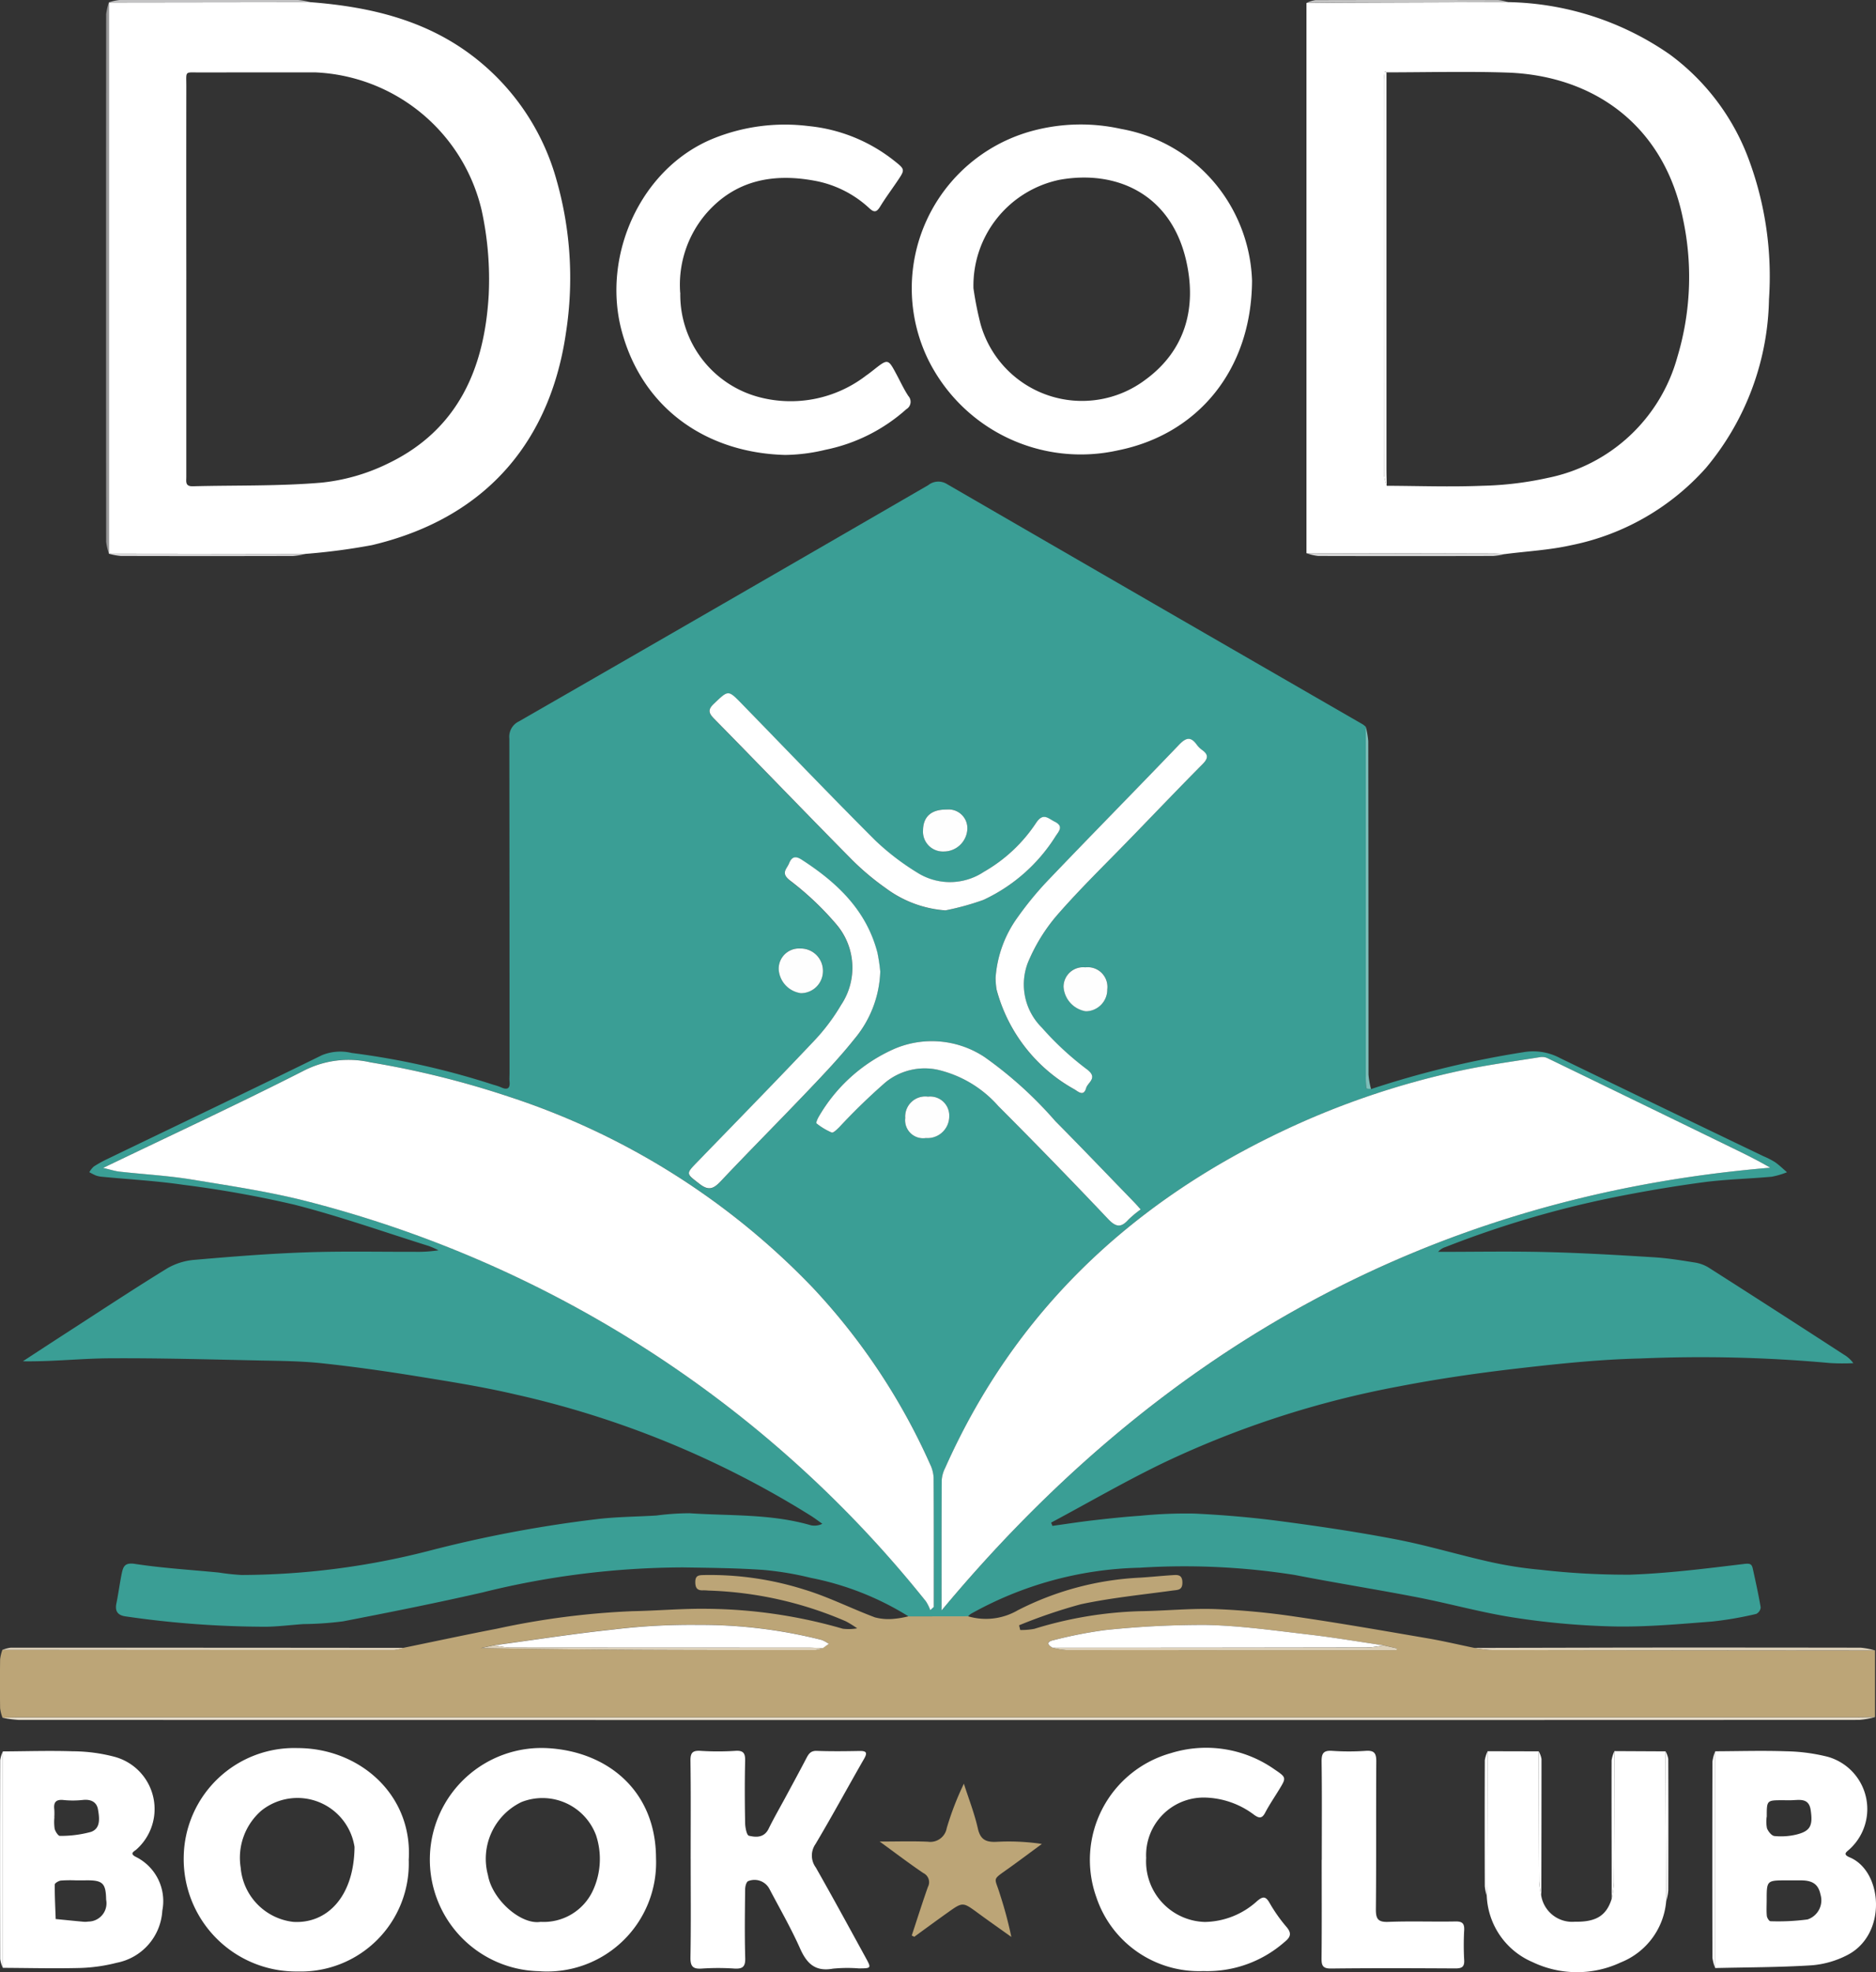 <svg xmlns="http://www.w3.org/2000/svg" width="125.499" height="131.94" viewBox="0 0 125.499 131.94">
  <rect x="0" y="0" width="125.499" height="131.94" fill="#333333" stroke="none"/>
  <g id="Groupe_1201" data-name="Groupe 1201" transform="translate(0 0.001)">
    <g id="Groupe_1202" data-name="Groupe 1202" transform="translate(0 -0.001)">
      <path id="Tracé_3175" data-name="Tracé 3175" d="M94.6,133.726a64.2,64.2,0,0,1,10.2-2.468,3.8,3.8,0,0,1,2.455.4q6.795,3.295,13.6,6.561a5.548,5.548,0,0,1,.768.394c.287.2.538.449.805.676a5.437,5.437,0,0,1-1.022.3c-1.541.141-3.095.172-4.626.378-2.035.274-4.064.621-6.077,1.029a67.344,67.344,0,0,0-11.123,3.3,1.068,1.068,0,0,0-.493.32c2.41,0,4.821-.046,7.23.013s4.8.2,7.2.349c.9.055,1.8.2,2.695.344a2.524,2.524,0,0,1,.945.328q4.55,2.9,9.078,5.842a2.071,2.071,0,0,1,.628.57,14.389,14.389,0,0,1-1.565-.008,95.281,95.281,0,0,0-12.657-.306c-2.769.064-5.539.357-8.294.676-2.651.307-5.3.692-7.919,1.2A63.94,63.94,0,0,0,80.8,158.689c-2.584,1.241-5.07,2.687-7.6,4.04l.086.219c.907-.126,1.813-.268,2.722-.372,1.048-.121,2.1-.234,3.15-.305a31.271,31.271,0,0,1,3.605-.147c1.908.09,3.818.251,5.711.5,2.6.342,5.195.726,7.767,1.22,2.1.4,4.165,1.03,6.259,1.5a26.189,26.189,0,0,0,3.442.54,50.238,50.238,0,0,0,5.986.328c2.553-.088,5.1-.414,7.64-.719.413-.049.507.023.574.33.188.858.379,1.715.525,2.581a.54.54,0,0,1-.3.434,23.892,23.892,0,0,1-2.949.509c-2.175.167-4.358.37-6.533.33a51.035,51.035,0,0,1-6.646-.583c-2.2-.332-4.352-.943-6.537-1.367-2.726-.53-5.472-.961-8.2-1.495a47.343,47.343,0,0,0-10.373-.485,24.164,24.164,0,0,0-11.3,3.086,1.154,1.154,0,0,0-.187.169L63.657,169a19.394,19.394,0,0,0-6.539-2.576,20.738,20.738,0,0,0-3.194-.532c-1.779-.122-3.566-.138-5.35-.166a56.109,56.109,0,0,0-13.426,1.678c-3.089.706-6.2,1.327-9.312,1.929a21.991,21.991,0,0,1-2.651.184c-.827.057-1.653.164-2.48.178a65.657,65.657,0,0,1-9.391-.687c-.515-.066-.76-.31-.647-.865.139-.674.224-1.358.363-2.031.1-.46.211-.724.886-.62,1.851.285,3.729.394,5.6.577a15.239,15.239,0,0,0,1.525.164,50.907,50.907,0,0,0,12.476-1.6,84.564,84.564,0,0,1,11.413-2.15c1.279-.145,2.573-.149,3.86-.228a17.543,17.543,0,0,1,2.219-.153c2.707.183,5.449.03,8.1.8a1.171,1.171,0,0,0,.785-.094c-.247-.174-.488-.359-.743-.522a63.4,63.4,0,0,0-19.793-8.133c-2.2-.516-4.437-.867-6.668-1.228-2.079-.336-4.166-.631-6.26-.855-1.365-.146-2.746-.158-4.121-.186-3.365-.07-6.731-.167-10.1-.147-1.913.011-3.825.231-5.8.2,1.016-.662,2.03-1.327,3.049-1.985,2.2-1.421,4.387-2.867,6.619-4.238a4.315,4.315,0,0,1,1.831-.565c2.477-.215,4.959-.414,7.444-.5,2.419-.086,4.844-.031,7.266-.037a9.284,9.284,0,0,0,1.6-.1,6.145,6.145,0,0,0-.65-.287c-2.989-.937-5.949-1.987-8.98-2.762a72.783,72.783,0,0,0-7.453-1.334c-1.8-.264-3.623-.362-5.435-.537a1.624,1.624,0,0,1-.412-.088,4.1,4.1,0,0,1-.431-.22,1.59,1.59,0,0,1,.3-.377,7.792,7.792,0,0,1,.9-.5c4.792-2.313,9.594-4.605,14.369-6.951a3.255,3.255,0,0,1,1.98-.147,51.794,51.794,0,0,1,9.47,2.124,4.2,4.2,0,0,1,.492.161c.424.2.656.139.6-.392-.017-.171,0-.346,0-.518q0-11.2-.013-22.407a1.139,1.139,0,0,1,.653-1.154q13.7-7.876,27.372-15.8a1.083,1.083,0,0,1,1.253-.07q13.9,8.052,27.812,16.072a1.549,1.549,0,0,1,.2.162q0,11.7,0,23.41a6.055,6.055,0,0,0,.038.773c0,.03.2.036.31.053M65.87,168.608c14.523-17.451,32.732-27.72,55.443-29.623-.745-.433-1.484-.807-2.229-1.17q-6.34-3.087-12.684-6.163a.838.838,0,0,0-.47-.066c-1.721.277-3.451.508-5.155.866a54.24,54.24,0,0,0-12.059,4.067c-10.21,4.829-17.967,12.131-22.6,22.551a2.148,2.148,0,0,0-.231.815c-.017,2.878-.01,5.757-.01,8.722M9.782,139c.494.114.793.214,1.1.248,1.617.181,3.249.268,4.853.532,2.644.436,5.31.829,7.9,1.508A77.612,77.612,0,0,1,64.822,167.99a2.912,2.912,0,0,1,.292.59l.235-.215c0-2.882.007-5.764-.01-8.645a2.333,2.333,0,0,0-.237-.9,42.6,42.6,0,0,0-7.85-11.813A49.349,49.349,0,0,0,36.9,134.223a60.6,60.6,0,0,0-9.236-2.289,6.556,6.556,0,0,0-4.429.539C18.864,134.7,14.4,136.77,9.782,139m59.7-12.732a5.136,5.136,0,0,0,.065.8,10.805,10.805,0,0,0,5.215,6.685c.263.164.614.491.776-.085.111-.392.819-.677.059-1.252a20.009,20.009,0,0,1-3.025-2.8,4.06,4.06,0,0,1-.935-4.328,11.832,11.832,0,0,1,1.967-3.2c1.587-1.822,3.332-3.507,5.013-5.246,1.561-1.616,3.112-3.241,4.7-4.834.372-.375.434-.631-.009-.953a1.657,1.657,0,0,1-.369-.362c-.412-.573-.735-.463-1.192.014-2.868,3-5.78,5.95-8.647,8.947a22.286,22.286,0,0,0-2.144,2.59,7.825,7.825,0,0,0-1.473,4.028m-3.368-4.494a17.454,17.454,0,0,0,2.544-.7,11.338,11.338,0,0,0,4.848-4.284c.222-.331.532-.656-.078-.954-.446-.218-.764-.623-1.237.078a10.307,10.307,0,0,1-3.5,3.281,4.088,4.088,0,0,1-4.472.039,16.633,16.633,0,0,1-2.794-2.144c-3.014-3.012-5.96-6.093-8.934-9.146-.911-.935-.892-.908-1.841-.011-.422.4-.391.622,0,1.022,3.09,3.141,6.144,6.317,9.24,9.452a17.187,17.187,0,0,0,2.246,1.883,7.576,7.576,0,0,0,3.973,1.483m-4.348,4.094a11.787,11.787,0,0,0-.192-1.275c-.739-2.834-2.7-4.68-5.053-6.2-.4-.259-.665-.233-.854.238-.155.384-.572.643.037,1.127a19.862,19.862,0,0,1,3.122,2.948,4.472,4.472,0,0,1,.322,5.4,13.318,13.318,0,0,1-1.81,2.408c-2.573,2.722-5.195,5.4-7.8,8.089-.8.822-.762.77.144,1.476.606.472.933.331,1.409-.173,1.937-2.055,3.932-4.054,5.878-6.1,1.051-1.1,2.1-2.217,3.055-3.407a7.384,7.384,0,0,0,1.744-4.526M79.19,141.778c-.148-.165-.274-.315-.41-.456-1.764-1.82-3.516-3.652-5.3-5.453a26.75,26.75,0,0,0-4.726-4.28,6.379,6.379,0,0,0-6.025-.561,10.952,10.952,0,0,0-5.068,4.537c-.087.138-.2.422-.162.451a4.3,4.3,0,0,0,1.023.616c.11.042.357-.211.51-.361a41.852,41.852,0,0,1,3.084-2.991,4.153,4.153,0,0,1,3.477-.85,7.733,7.733,0,0,1,4.071,2.429q3.718,3.736,7.349,7.558c.526.555.867.591,1.357.043a7.255,7.255,0,0,1,.821-.683m-3.7-16.2a1.31,1.31,0,0,0-1.46,1.308,1.776,1.776,0,0,0,1.491,1.632,1.449,1.449,0,0,0,1.435-1.47,1.317,1.317,0,0,0-1.466-1.47m-17.554.26a1.489,1.489,0,0,0-1.525-1.519,1.357,1.357,0,0,0-1.436,1.381,1.719,1.719,0,0,0,1.491,1.608,1.476,1.476,0,0,0,1.47-1.47M64.819,137a1.454,1.454,0,0,0,1.564-1.439,1.273,1.273,0,0,0-1.418-1.33,1.344,1.344,0,0,0-1.525,1.428A1.2,1.2,0,0,0,64.819,137m2.776-20.677a1.253,1.253,0,0,0-1.377-1.3c-1.022-.013-1.572.463-1.588,1.377a1.332,1.332,0,0,0,1.385,1.431,1.579,1.579,0,0,0,1.58-1.509" transform="translate(-2.882 -60.868)" fill="#3a9e95"/>
      <path id="Tracé_3176" data-name="Tracé 3176" d="M60.775,307.189l3.985-.006a4.231,4.231,0,0,0,3.322-.4,20.018,20.018,0,0,1,8.187-2.185c.712-.044,1.423-.119,2.135-.165.345-.022.688-.069.695.485.006.529-.308.495-.667.544-2.046.282-4.11.485-6.126.916a35.223,35.223,0,0,0-4.131,1.406l.074.316a4.64,4.64,0,0,0,.947-.078,26.391,26.391,0,0,1,7.034-1.179c1.693-.021,3.388-.2,5.076-.142a49.054,49.054,0,0,1,5.361.507c2.952.428,5.891.945,8.832,1.448,1.046.179,2.081.425,3.121.64a8.12,8.12,0,0,0,1.082.144q12.866.021,25.732.025,0,2.23,0,4.459c-.4.007-.807.02-1.21.02l-122.847,0c-.4,0-.807.014-1.21.022a2.773,2.773,0,0,1-.159-.63q-.024-1.64,0-3.28a2.851,2.851,0,0,1,.154-.632q13.1.009,26.191.013a2.974,2.974,0,0,0,.65-.147c2.082-.427,4.159-.875,6.245-1.277a52.743,52.743,0,0,1,9.051-1.171c1.693-.03,3.387-.188,5.078-.159a33.561,33.561,0,0,1,9,1.331,3.151,3.151,0,0,0,.965-.026,6.739,6.739,0,0,0-.759-.47,25.057,25.057,0,0,0-9.2-2.056,3.3,3.3,0,0,0-.345-.016c-.428.024-.532-.2-.524-.59.009-.43.273-.423.578-.432a20.906,20.906,0,0,1,6.718.973c1.614.489,3.138,1.266,4.723,1.859a3.59,3.59,0,0,0,1.3.093,6.027,6.027,0,0,0,.933-.164m-27.7,1.929-.9.192c7.485.139,14.936.139,22.388.133a1.871,1.871,0,0,0,.48-.132l.4-.289a2.428,2.428,0,0,0-.477-.262,32.994,32.994,0,0,0-8.247-1.006,43.193,43.193,0,0,0-5.813.323c-2.618.28-5.223.688-7.833,1.041m59.47.008c-1.67-.245-3.336-.53-5.012-.724-2.264-.262-4.534-.586-6.807-.638a62.009,62.009,0,0,0-6.786.342,29.2,29.2,0,0,0-3.455.673c-.448.095-.462.287-.065.512a5.353,5.353,0,0,0,.9.152q10.7.013,21.409.007h.7c0-.042,0-.083.006-.125l-.891-.2" transform="translate(0 -199.055)" fill="#bca577"/>
      <path id="Tracé_3177" data-name="Tracé 3177" d="M266,.408A19.545,19.545,0,0,1,276.8,3.9a15.3,15.3,0,0,1,5.31,7.067,22.482,22.482,0,0,1,1.339,9.318,18.058,18.058,0,0,1-4.216,11.283,16.376,16.376,0,0,1-9.024,5.174c-1.435.321-2.923.4-4.387.587-.287-.01-.575-.029-.862-.03q-6.226-.015-12.453-.025,0-18.4,0-36.808c.98-.008,1.96-.02,2.94-.023Q260.724.422,266,.408m-8.14,4.7a.276.276,0,0,0-.065-.055c-.014-.005-.055.013-.056.022-.02.2-.05.392-.05.589q0,13.163.006,26.325a3.372,3.372,0,0,0,.186.775c2.13.009,4.263.086,6.39,0a22.573,22.573,0,0,0,4.393-.53,11.3,11.3,0,0,0,8.645-8.048,18.569,18.569,0,0,0,.389-9.266c-1.263-6.278-5.989-9.614-11.8-9.8-2.675-.087-5.355-.015-8.033-.014" transform="translate(-165.109 -0.266)" fill="#fff"/>
      <path id="Tracé_3178" data-name="Tracé 3178" d="M34.5.42c4.051.313,7.9,1.227,11.154,3.842a15.7,15.7,0,0,1,5.311,8.08,23.862,23.862,0,0,1,.623,10.2c-.972,6.73-4.857,12.276-12.975,14.2a42.38,42.38,0,0,1-4.464.588L21,37.314l.016-.025q0-18.417,0-36.834L21,.438,34.5.42M26.191,18.948v8.3q0,2.466,0,4.931c0,.306-.087.64.437.626,2.871-.075,5.753,0,8.608-.243a13.121,13.121,0,0,0,4.435-1.273c4.7-2.254,6.473-6.373,6.751-11.3a21.688,21.688,0,0,0-.47-5.635A11.967,11.967,0,0,0,34.787,5.115q-3.849,0-7.7.006c-1.029,0-.893-.13-.895.938q-.008,6.445,0,12.889" transform="translate(-13.728 -0.274)" fill="#fff"/>
      <path id="Tracé_3179" data-name="Tracé 3179" d="M199.024,34.514c-.036,5.983-3.631,10.281-8.968,11.351a11.39,11.39,0,0,1-12.723-6.123,10.909,10.909,0,0,1,6.87-15.215,12.443,12.443,0,0,1,6.062-.165,10.585,10.585,0,0,1,7.64,5.728,10.754,10.754,0,0,1,1.119,4.424m-18.637.506a22.15,22.15,0,0,0,.48,2.414,7.051,7.051,0,0,0,11.022,3.708c2.709-1.982,3.44-4.862,2.728-7.968-1.032-4.507-4.723-6.083-8.462-5.41a7.236,7.236,0,0,0-5.768,7.256" transform="translate(-115.266 -15.737)" fill="#fff"/>
      <path id="Tracé_3180" data-name="Tracé 3180" d="M123.4,35.339a7.085,7.085,0,0,0,5.287,6.986,8.272,8.272,0,0,0,7.15-1.451c.167-.113.325-.239.484-.364.977-.77.977-.77,1.549.3.259.482.488.983.788,1.438a.573.573,0,0,1-.135.88,11.535,11.535,0,0,1-5.408,2.715,11.965,11.965,0,0,1-2.7.346c-5.112-.129-9.5-2.973-10.932-8.283-1.353-5.03,1.247-10.908,6.142-12.891a12.766,12.766,0,0,1,6.335-.829A10.932,10.932,0,0,1,137.7,26.5c.747.589.74.6.228,1.361-.386.572-.8,1.129-1.159,1.715-.218.351-.382.426-.715.115a7.313,7.313,0,0,0-3.716-1.855c-2.75-.5-5.271-.024-7.208,2.208a7.318,7.318,0,0,0-1.736,5.3" transform="translate(-77.891 -15.754)" fill="#fff"/>
      <path id="Tracé_3181" data-name="Tracé 3181" d="M90.351,352.791a7.467,7.467,0,1,1,.6-14.92c3.945.221,7.233,2.8,7.243,7.364a7.287,7.287,0,0,1-7.842,7.556m.112-3.3a3.63,3.63,0,0,0,3.5-2.078,5.034,5.034,0,0,0,.218-3.713,3.823,3.823,0,0,0-4.988-2.224,4.21,4.21,0,0,0-2.241,4.9c.293,1.648,2.216,3.327,3.514,3.115" transform="translate(-54.308 -220.921)" fill="#fff"/>
      <path id="Tracé_3182" data-name="Tracé 3182" d="M50.562,345.351a7.223,7.223,0,0,1-7.428,7.469,7.523,7.523,0,0,1-7.624-7.707,7.391,7.391,0,0,1,7.623-7.238c4.1,0,7.7,3.083,7.429,7.476m-3.627-.87a3.863,3.863,0,0,0-6.236-2.418,4.175,4.175,0,0,0-1.379,3.807,3.986,3.986,0,0,0,3.516,3.632c2.235.137,4.071-1.658,4.1-5.021" transform="translate(-23.219 -220.93)" fill="#fff"/>
      <path id="Tracé_3183" data-name="Tracé 3183" d="M331.523,338.447c1.583-.006,3.169-.055,4.75,0a12.282,12.282,0,0,1,2.781.37,3.634,3.634,0,0,1,1.473,6.163c-.209.2-.522.348-.006.565,2.221.935,2.519,5.177-.183,6.545a6.268,6.268,0,0,1-2.365.675c-2.145.136-4.3.132-6.45.183v-14.5m3.44,9.979c0,.345-.023.693.011,1.035.013.13.156.355.238.354a14.821,14.821,0,0,0,2.483-.119,1.346,1.346,0,0,0,.869-1.662c-.141-.677-.512-.948-1.3-.953-.317,0-.633,0-.95,0-1.352,0-1.352,0-1.35,1.345m0-5.6a2.291,2.291,0,0,0,.019.77c.081.214.31.5.5.52a4.441,4.441,0,0,0,1.438-.092c.961-.232,1.145-.59.985-1.652-.12-.8-.714-.674-1.258-.652-.2.008-.4,0-.605,0-1.076,0-1.076,0-1.075,1.1" transform="translate(-216.777 -221.288)" fill="#fff"/>
      <path id="Tracé_3184" data-name="Tracé 3184" d="M.551,338.46c1.556-.008,3.114-.06,4.668-.009A11.122,11.122,0,0,1,8,338.814a3.618,3.618,0,0,1,1.514,6.18c-.148.15-.547.281-.058.526a3.3,3.3,0,0,1,1.763,3.59A3.772,3.772,0,0,1,8.166,352.6a11.16,11.16,0,0,1-2.427.347c-1.728.045-3.458,0-5.187-.008V338.46m4.913,8.627a8.864,8.864,0,0,0-1.033.012c-.151.018-.407.172-.408.266-.007.769.035,1.539.062,2.309.613.06,1.226.123,1.839.179a1.358,1.358,0,0,0,.344-.01,1.223,1.223,0,0,0,1.192-1.459c-.021-1.125-.231-1.319-1.392-1.3-.2,0-.4,0-.6,0M4,342.865a3.194,3.194,0,0,0,.015.769c.047.185.239.484.353.477a7.664,7.664,0,0,0,2.076-.266c.667-.232.566-.949.472-1.5-.089-.523-.5-.7-1.038-.635a6.111,6.111,0,0,1-1.285,0c-.513-.049-.657.175-.6.637a4.324,4.324,0,0,1,0,.515" transform="translate(-0.36 -221.292)" fill="#fff"/>
      <path id="Tracé_3185" data-name="Tracé 3185" d="M133.461,345.644c0-2.19.018-4.381-.013-6.57-.007-.531.129-.706.67-.673a18.214,18.214,0,0,0,2.333,0c.565-.038.666.181.654.688-.032,1.383-.026,2.767,0,4.15.006.295.106.806.252.84.486.116,1.023.14,1.321-.469.354-.722.758-1.419,1.14-2.128.463-.861.932-1.719,1.383-2.586.154-.3.3-.508.7-.493.95.035,1.9.024,2.853.006.485-.009.539.126.3.538-1.089,1.895-2.128,3.819-3.248,5.7a1.339,1.339,0,0,0,.023,1.551c1.138,2,2.234,4.019,3.339,6.035.391.713.383.719-.467.721a9.922,9.922,0,0,0-1.726.018c-1.179.214-1.744-.34-2.195-1.352-.606-1.363-1.357-2.662-2.051-3.986a1.129,1.129,0,0,0-1.424-.517c-.134.073-.2.37-.2.566-.016,1.527-.038,3.056.006,4.582.017.59-.185.732-.73.7a16.411,16.411,0,0,0-2.16,0c-.593.043-.784-.125-.773-.746.039-2.19.015-4.38.015-6.57" transform="translate(-87.258 -221.271)" fill="#fff"/>
      <path id="Tracé_3186" data-name="Tracé 3186" d="M287.431,338.476l3.418.008c.006,2.9.008,5.791.025,8.686a7,7,0,0,0,.144.993,2.1,2.1,0,0,0,2.251,1.719c1.414.025,2.106-.405,2.457-1.529a7.956,7.956,0,0,0,.153-1.085c.02-2.932.022-5.864.03-8.8l3.425.017q.018,5.02.037,10.041a4.848,4.848,0,0,1-3.04,4.08,6.889,6.889,0,0,1-5.9-.024,5.049,5.049,0,0,1-3.061-4.428c.01-.287.029-.575.03-.862q.015-4.41.026-8.82" transform="translate(-187.91 -221.321)" fill="#fff"/>
      <path id="Tracé_3187" data-name="Tracé 3187" d="M218.286,352.759a7.239,7.239,0,0,1-7.142-4.944,7.417,7.417,0,0,1,4.979-9.634,7.955,7.955,0,0,1,6.961,1.1c.781.528.769.547.289,1.335-.314.515-.656,1.016-.936,1.549-.206.393-.4.382-.727.149a5.672,5.672,0,0,0-3.339-1.164,3.852,3.852,0,0,0-3.893,4.043,4.048,4.048,0,0,0,3.924,4.28,5.311,5.311,0,0,0,3.5-1.4c.366-.306.557-.346.822.111a10.446,10.446,0,0,0,1.14,1.621c.4.465.232.719-.161,1.035a7.822,7.822,0,0,1-5.417,1.918" transform="translate(-137.802 -220.896)" fill="#fff"/>
      <path id="Tracé_3188" data-name="Tracé 3188" d="M255.447,345.693c0-2.19.018-4.38-.012-6.569-.007-.551.123-.763.707-.723a16.22,16.22,0,0,0,2.246,0c.584-.041.71.173.706.723-.024,3.285.005,6.57-.027,9.854-.006.652.127.894.836.865,1.5-.06,3,0,4.494-.028.46-.008.6.144.576.589a18.2,18.2,0,0,0,0,1.987c.029.48-.172.567-.6.565-2.766-.015-5.532-.026-8.3.007-.579.007-.646-.214-.641-.7.022-2.19.009-4.379.009-6.569" transform="translate(-167.024 -221.271)" fill="#fff"/>
      <path id="Tracé_3189" data-name="Tracé 3189" d="M172.166,354.915c.358-1.083.7-2.17,1.08-3.246a.676.676,0,0,0-.3-.926c-.948-.64-1.86-1.336-2.925-2.111,1.164,0,2.2-.035,3.236.012a1.114,1.114,0,0,0,1.249-.913,19.588,19.588,0,0,1,1.147-2.969c.319,1,.706,1.978.936,3,.174.77.572.923,1.27.887a15.105,15.105,0,0,1,3.012.142c-.743.546-1.479,1.1-2.229,1.636-1.149.821-.928.561-.585,1.707a26.767,26.767,0,0,1,.771,2.879c-.75-.536-1.506-1.065-2.248-1.61-1-.732-1-.742-2.023-.011-.747.531-1.484,1.074-2.225,1.612l-.163-.086" transform="translate(-111.172 -225.434)" fill="#bca577"/>
      <path id="Tracé_3190" data-name="Tracé 3190" d="M.494,331.929c.4-.008.807-.022,1.21-.022l122.847,0c.4,0,.807-.014,1.21-.02a5.944,5.944,0,0,1-1.045.186q-28.494.013-56.988.008-33.077,0-66.155-.006a7.95,7.95,0,0,1-1.079-.144" transform="translate(-0.323 -217.014)" fill="#e5dcca"/>
      <path id="Tracé_3191" data-name="Tracé 3191" d="M20.692.52l0,36.834a3.552,3.552,0,0,1-.177-.777q-.013-17.637,0-35.275A3.648,3.648,0,0,1,20.692.52" transform="translate(-13.413 -0.34)" fill="#979798"/>
      <path id="Tracé_3192" data-name="Tracé 3192" d="M311.749,318.637q-12.866-.009-25.731-.025a8.105,8.105,0,0,1-1.082-.144q5.145-.011,10.29-.022,7.783-.006,15.567.007a5.126,5.126,0,0,1,.957.183" transform="translate(-186.314 -208.225)" fill="#ddd1ba"/>
      <path id="Tracé_3193" data-name="Tracé 3193" d="M27.321,318.48a2.974,2.974,0,0,1-.65.147q-13.1,0-26.191-.013a2.252,2.252,0,0,1,.558-.147q13.141,0,26.283.013" transform="translate(-0.314 -208.24)" fill="#ddd1ba"/>
      <path id="Tracé_3194" data-name="Tracé 3194" d="M264.317,164.716c-.108-.017-.306-.022-.31-.053a5.983,5.983,0,0,1-.038-.773q0-11.7,0-23.41a5.617,5.617,0,0,1,.167.965q.014,11.15.015,22.3a5.61,5.61,0,0,0,.169.969" transform="translate(-172.603 -91.858)" fill="#7dbfba"/>
      <path id="Tracé_3195" data-name="Tracé 3195" d="M.2,338.52V353a2.172,2.172,0,0,1-.178-.593q-.016-6.649,0-13.3A2.174,2.174,0,0,1,.2,338.52" transform="translate(-0.009 -221.352)" fill="#fff"/>
      <path id="Tracé_3196" data-name="Tracé 3196" d="M331.154,338.5V353a2.739,2.739,0,0,1-.187-.689q-.017-6.561,0-13.122a2.739,2.739,0,0,1,.187-.689" transform="translate(-216.409 -221.337)" fill="#fff"/>
      <path id="Tracé_3197" data-name="Tracé 3197" d="M266.005.142q-5.275.015-10.549.031c-.98,0-1.96.015-2.94.023a2.17,2.17,0,0,1,.6-.188q6.115-.015,12.231,0a3.3,3.3,0,0,1,.655.133" transform="translate(-165.116 -0.001)" fill="#c5c5c5"/>
      <path id="Tracé_3198" data-name="Tracé 3198" d="M34.5.145,21,.162A3.4,3.4,0,0,1,21.714,0q5.982-.013,11.965,0A5.044,5.044,0,0,1,34.5.145" transform="translate(-13.729 0.001)" fill="#c3c3c4"/>
      <path id="Tracé_3199" data-name="Tracé 3199" d="M252.506,106.91q6.227.012,12.453.025c.287,0,.575.019.862.03a5.034,5.034,0,0,1-.823.136q-5.856.014-11.711,0a3.41,3.41,0,0,1-.781-.189" transform="translate(-165.109 -69.906)" fill="#d6d6d6"/>
      <path id="Tracé_3200" data-name="Tracé 3200" d="M21,107.013l13.158.019a4.986,4.986,0,0,1-.822.136q-5.764.014-11.528,0a4.319,4.319,0,0,1-.808-.155" transform="translate(-13.729 -69.974)" fill="#d8d7d8"/>
      <path id="Tracé_3201" data-name="Tracé 3201" d="M321.965,348.562q-.019-5.02-.037-10.041a1.662,1.662,0,0,1,.177.5q.016,4.4,0,8.792a4.057,4.057,0,0,1-.14.745" transform="translate(-210.503 -221.353)" fill="#fff"/>
      <path id="Tracé_3202" data-name="Tracé 3202" d="M311.671,338.472c-.008,2.932-.01,5.865-.03,8.8a7.947,7.947,0,0,1-.153,1.085c0-3.09-.013-6.181-.006-9.272a2.2,2.2,0,0,1,.189-.61" transform="translate(-203.671 -221.321)" fill="#fff"/>
      <path id="Tracé_3203" data-name="Tracé 3203" d="M287.162,338.485q-.012,4.41-.026,8.82c0,.288-.019.575-.03.862a3.241,3.241,0,0,1-.136-.65q-.014-4.214,0-8.427a2.16,2.16,0,0,1,.189-.6" transform="translate(-187.641 -221.329)" fill="#fff"/>
      <path id="Tracé_3204" data-name="Tracé 3204" d="M297.58,348.189a7.011,7.011,0,0,1-.145-.994c-.018-2.9-.019-5.791-.025-8.686a1.65,1.65,0,0,1,.183.513c0,3.056-.006,6.111-.013,9.167" transform="translate(-194.471 -221.345)" fill="#fff"/>
      <path id="Tracé_3205" data-name="Tracé 3205" d="M181.985,241.324c0-2.966-.006-5.844.01-8.722a2.142,2.142,0,0,1,.231-.815c4.637-10.419,12.394-17.722,22.6-22.551a54.266,54.266,0,0,1,12.059-4.067c1.7-.358,3.435-.589,5.155-.866a.837.837,0,0,1,.47.066q6.346,3.074,12.684,6.163c.745.363,1.484.737,2.229,1.17-22.711,1.9-40.92,12.172-55.443,29.623" transform="translate(-118.996 -133.584)" fill="#fff"/>
      <path id="Tracé_3206" data-name="Tracé 3206" d="M19.935,212.1c4.623-2.226,9.082-4.294,13.458-6.523a6.55,6.55,0,0,1,4.429-.539,60.6,60.6,0,0,1,9.235,2.289,49.353,49.353,0,0,1,20.349,12.783,42.607,42.607,0,0,1,7.85,11.813,2.325,2.325,0,0,1,.236.9c.018,2.882.011,5.764.011,8.646l-.235.215a2.887,2.887,0,0,0-.293-.59,77.611,77.611,0,0,0-41.191-26.706c-2.587-.679-5.253-1.072-7.9-1.508-1.6-.264-3.235-.351-4.852-.532-.306-.034-.605-.135-1.1-.249" transform="translate(-13.035 -133.967)" fill="#fff"/>
      <path id="Tracé_3207" data-name="Tracé 3207" d="M192.428,158.779a7.823,7.823,0,0,1,1.473-4.028,22.251,22.251,0,0,1,2.144-2.59c2.867-3,5.779-5.951,8.647-8.947.457-.477.78-.587,1.192-.014a1.659,1.659,0,0,0,.369.363c.443.321.381.578.009.953-1.583,1.593-3.135,3.219-4.7,4.834-1.681,1.74-3.426,3.424-5.013,5.246a11.832,11.832,0,0,0-1.967,3.2,4.06,4.06,0,0,0,.935,4.328,20.009,20.009,0,0,0,3.025,2.8c.76.575.052.86-.059,1.252-.163.576-.513.249-.776.085a10.805,10.805,0,0,1-5.215-6.685,5.183,5.183,0,0,1-.065-.8" transform="translate(-125.825 -93.382)" fill="#fff"/>
      <path id="Tracé_3208" data-name="Tracé 3208" d="M152.912,148.528a7.58,7.58,0,0,1-3.973-1.483,17.217,17.217,0,0,1-2.246-1.883c-3.1-3.135-6.15-6.312-9.24-9.452-.393-.4-.423-.624,0-1.022.95-.9.93-.923,1.841.012,2.974,3.053,5.92,6.134,8.934,9.146a16.663,16.663,0,0,0,2.793,2.144,4.088,4.088,0,0,0,4.472-.039,10.306,10.306,0,0,0,3.5-3.281c.473-.7.792-.3,1.237-.078.61.3.3.623.078.954a11.338,11.338,0,0,1-4.848,4.284,17.466,17.466,0,0,1-2.544.7" transform="translate(-89.678 -87.625)" fill="#fff"/>
      <path id="Tracé_3209" data-name="Tracé 3209" d="M145.955,173.351a7.383,7.383,0,0,1-1.743,4.526c-.95,1.191-2,2.3-3.055,3.407-1.947,2.046-3.941,4.045-5.879,6.1-.476.5-.8.646-1.409.174-.906-.706-.94-.654-.144-1.476,2.606-2.691,5.227-5.368,7.8-8.089a13.321,13.321,0,0,0,1.811-2.408,4.473,4.473,0,0,0-.322-5.4,19.864,19.864,0,0,0-3.122-2.948c-.608-.484-.191-.742-.036-1.126.189-.471.454-.5.854-.238,2.356,1.523,4.314,3.37,5.053,6.2a11.727,11.727,0,0,1,.192,1.275" transform="translate(-87.069 -108.354)" fill="#fff"/>
      <path id="Tracé_3210" data-name="Tracé 3210" d="M179.477,212.495a7.182,7.182,0,0,0-.821.683c-.49.548-.831.512-1.357-.043q-3.625-3.826-7.349-7.559a7.731,7.731,0,0,0-4.071-2.429,4.151,4.151,0,0,0-3.477.85,41.92,41.92,0,0,0-3.084,2.991c-.153.15-.4.4-.51.361a4.306,4.306,0,0,1-1.023-.616c-.039-.029.075-.313.162-.451a10.953,10.953,0,0,1,5.068-4.537,6.379,6.379,0,0,1,6.025.561,26.7,26.7,0,0,1,4.726,4.28c1.783,1.8,3.535,3.634,5.3,5.453.136.141.262.29.41.456" transform="translate(-103.169 -131.585)" fill="#fff"/>
      <path id="Tracé_3211" data-name="Tracé 3211" d="M207.017,186.967a1.317,1.317,0,0,1,1.467,1.47,1.45,1.45,0,0,1-1.435,1.471,1.777,1.777,0,0,1-1.491-1.632,1.31,1.31,0,0,1,1.46-1.308" transform="translate(-134.41 -122.254)" fill="#fefefe"/>
      <path id="Tracé_3212" data-name="Tracé 3212" d="M153.464,184.85a1.476,1.476,0,0,1-1.47,1.47,1.719,1.719,0,0,1-1.491-1.608,1.357,1.357,0,0,1,1.436-1.381,1.489,1.489,0,0,1,1.525,1.519" transform="translate(-98.411 -119.877)" fill="#fefefe"/>
      <path id="Tracé_3213" data-name="Tracé 3213" d="M176.343,214.733a1.205,1.205,0,0,1-1.38-1.342,1.344,1.344,0,0,1,1.525-1.428,1.273,1.273,0,0,1,1.418,1.33,1.454,1.454,0,0,1-1.564,1.44" transform="translate(-114.405 -138.599)" fill="#fefefe"/>
      <path id="Tracé_3214" data-name="Tracé 3214" d="M181.367,157.77a1.579,1.579,0,0,1-1.58,1.509,1.332,1.332,0,0,1-1.385-1.431c.016-.914.566-1.39,1.588-1.377a1.253,1.253,0,0,1,1.377,1.3" transform="translate(-116.654 -102.314)" fill="#fefefe"/>
      <path id="Tracé_3215" data-name="Tracé 3215" d="M202.917,315.59c-.4-.224-.383-.417.065-.512a29.261,29.261,0,0,1,3.455-.674,62.183,62.183,0,0,1,6.786-.342c2.273.052,4.542.376,6.807.638,1.676.194,3.341.479,5.012.724a6.8,6.8,0,0,1-.985.144q-10.57.019-21.14.02" transform="translate(-132.498 -205.355)" fill="#fff"/>
      <path id="Tracé_3216" data-name="Tracé 3216" d="M95.557,315.4c2.61-.353,5.215-.762,7.833-1.041a43.193,43.193,0,0,1,5.813-.323,32.98,32.98,0,0,1,8.247,1.006,2.424,2.424,0,0,1,.476.262l-.4.29c-.345-.012-.689-.034-1.034-.034q-9.977,0-19.954-.008a6.376,6.376,0,0,1-.982-.151" transform="translate(-62.483 -205.333)" fill="#fff"/>
      <path id="Tracé_3217" data-name="Tracé 3217" d="M203.456,318.18q10.57-.007,21.14-.02a6.8,6.8,0,0,0,.985-.144l.891.2c0,.042,0,.083-.006.125h-.7q-10.7,0-21.409-.007a5.346,5.346,0,0,1-.9-.152" transform="translate(-133.036 -207.945)" fill="#ddd1ba"/>
      <path id="Tracé_3218" data-name="Tracé 3218" d="M93.86,317.994a6.376,6.376,0,0,0,.982.151q9.977.014,19.954.008c.345,0,.689.022,1.034.034a1.9,1.9,0,0,1-.48.132c-7.452.007-14.9.006-22.388-.133l.9-.192" transform="translate(-60.786 -207.931)" fill="#ddd1ba"/>
      <path id="Tracé_3219" data-name="Tracé 3219" d="M267.643,13.89q0,13.266,0,26.533c0,.374.013.749.02,1.123a3.372,3.372,0,0,1-.186-.775q-.015-13.162-.006-26.325c0-.2.03-.393.05-.589,0-.01.042-.028.056-.022a.277.277,0,0,1,.065.055" transform="translate(-174.894 -9.046)" fill="#fff"/>
    </g>
  </g>
</svg>
